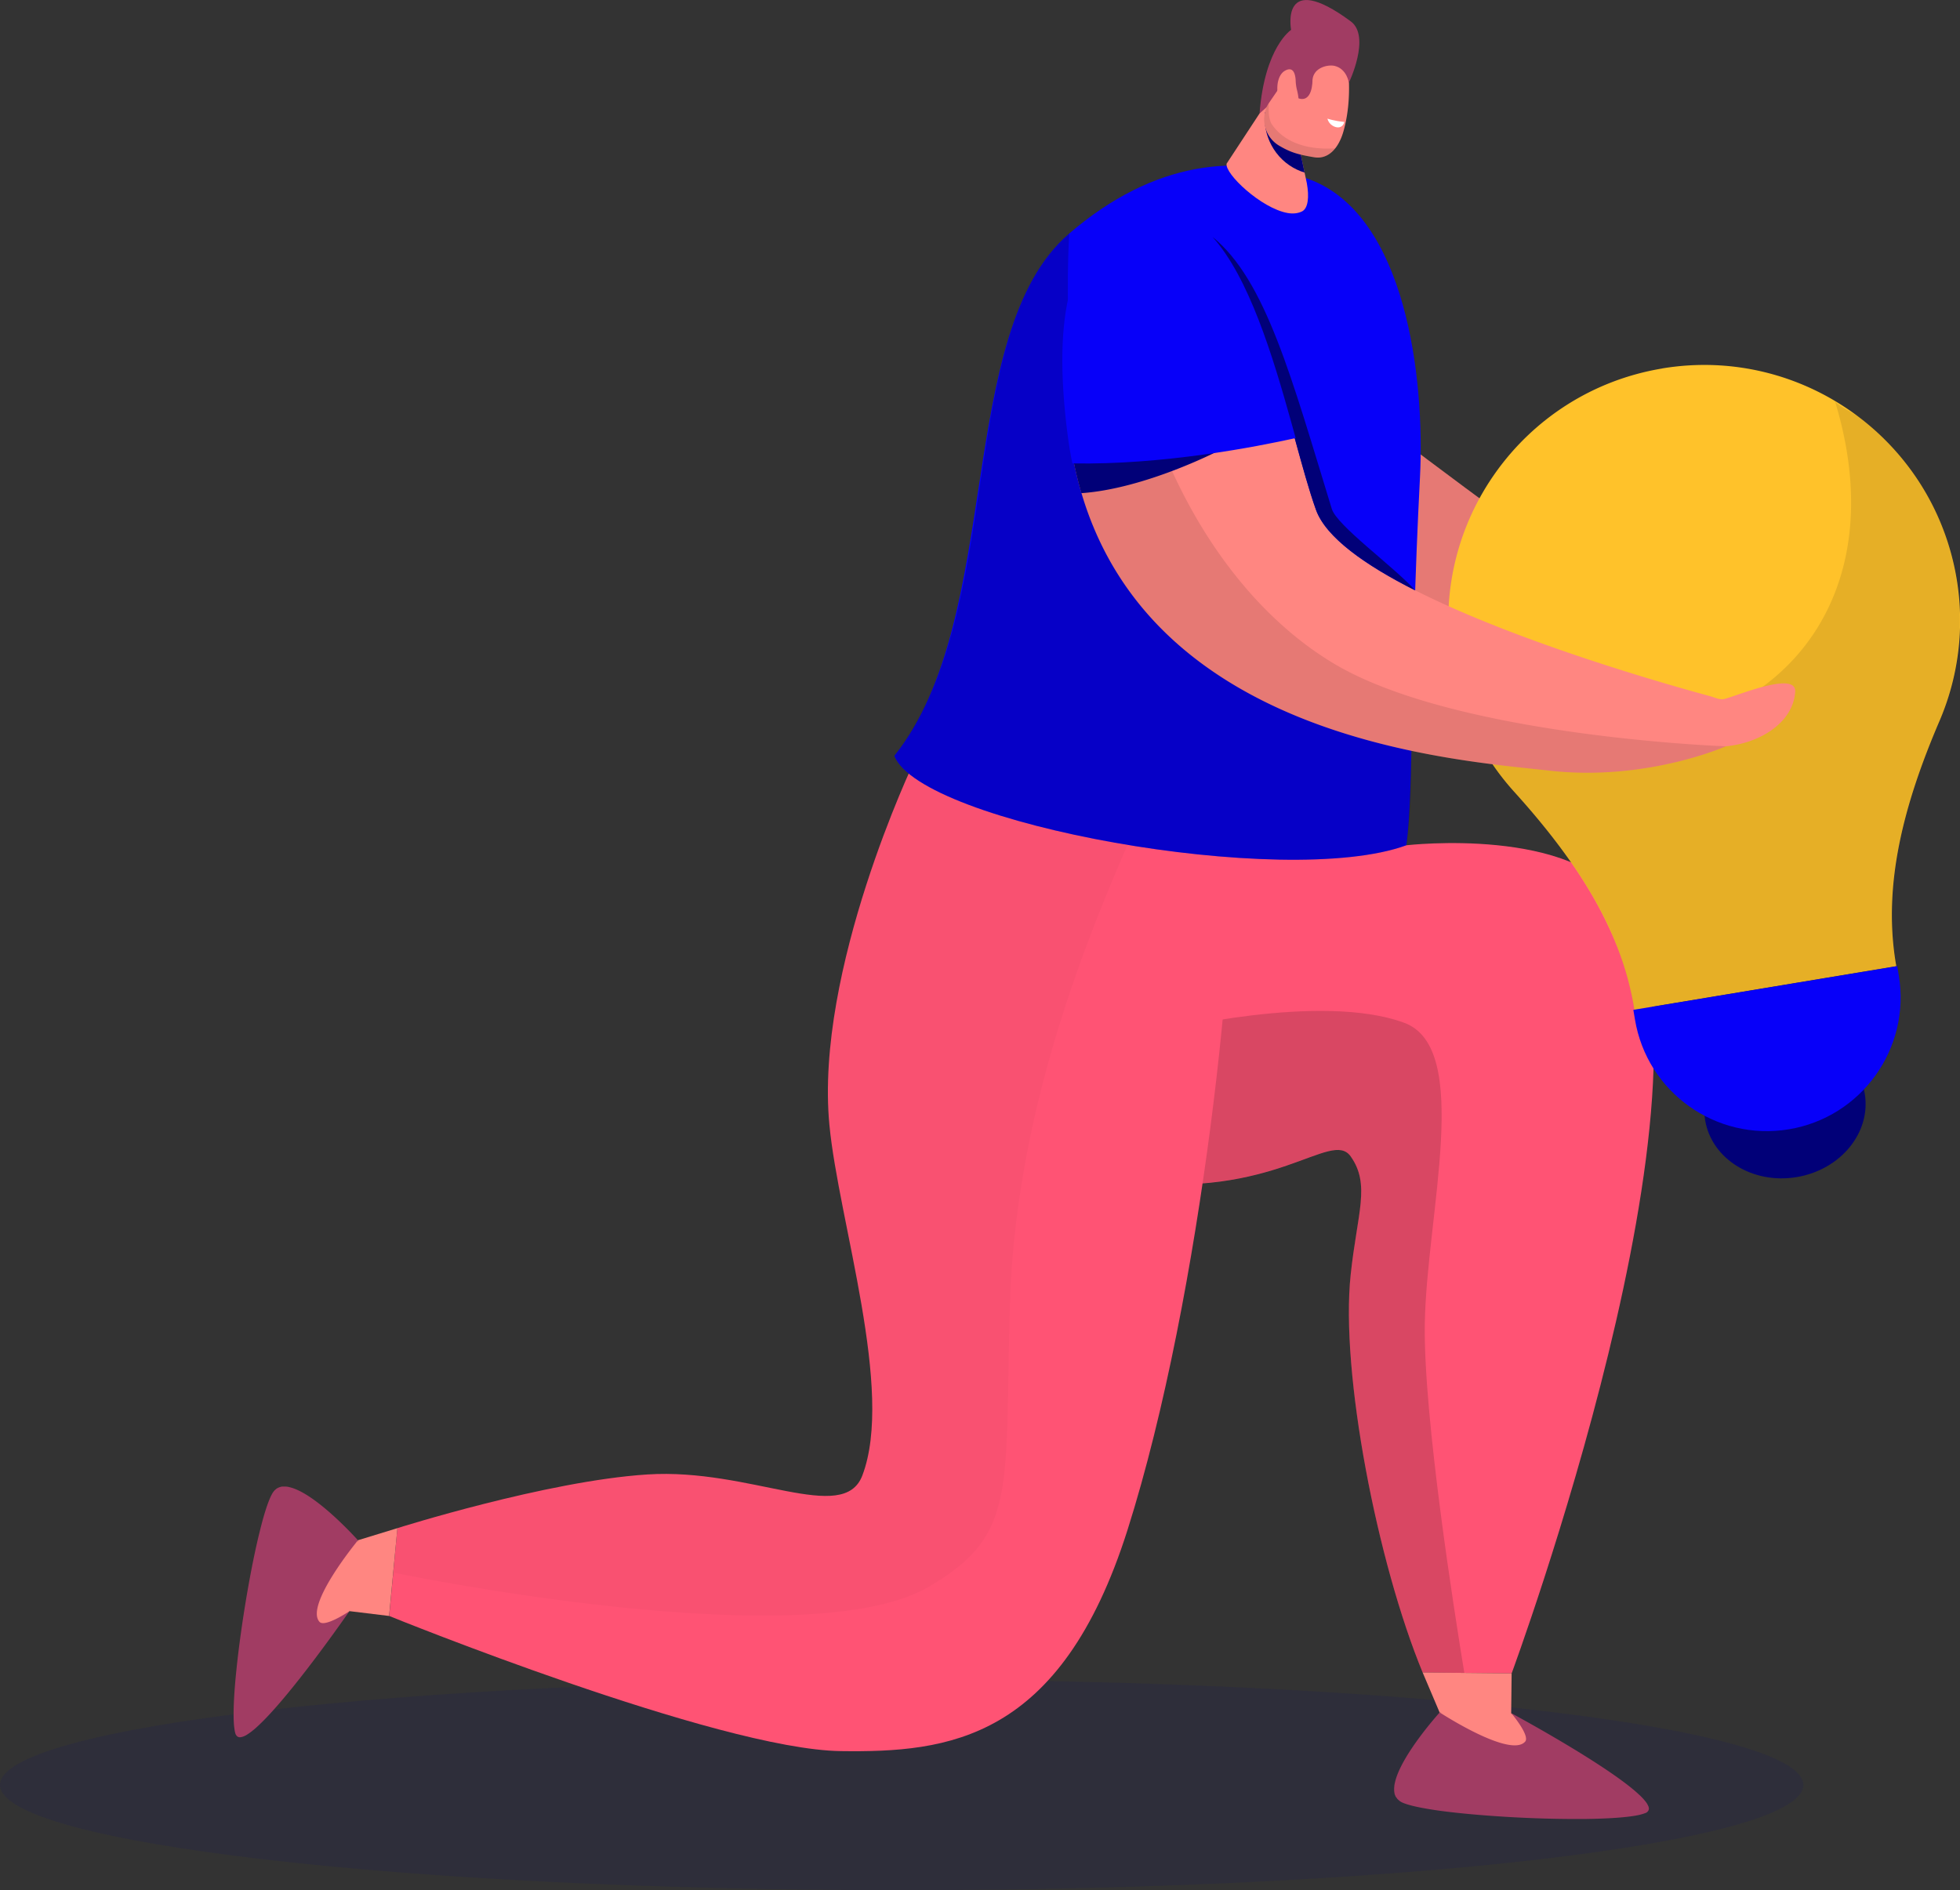 <svg width="141" height="136" fill="none" xmlns="http://www.w3.org/2000/svg"><rect width="100%" height="100%" fill="#333333" stroke="none"/><path opacity=".1" d="M64.865 135.994c35.823 0 64.864-3.39 64.864-7.571 0-4.181-29.041-7.571-64.864-7.571-35.824 0-64.865 3.39-64.865 7.571 0 4.181 29.04 7.571 64.865 7.571z" fill="#010078"/><path d="M83.624 54.684c4.207.399 8.678.598 12.924.36 1.73 2.307 3.068 3.387 4.631 5.771 0 0 12.178-1.414 15.665 4.216 7.752 12.525-8.099 55.365-8.099 55.365l-6.401-.064c-3.255-7.886-5.932-21.574-5.179-28.624.47-4.435 1.441-6.478 0-8.51-1.415-1.991-5.468 3.176-16.276 1.781l2.735-30.295z" fill="#FF5374"/><path opacity=".15" d="M105.342 120.358l-2.998-.033c-3.255-7.885-5.931-21.574-5.185-28.624.47-4.434 1.44-6.478 0-8.508-1.416-1.993-5.468 3.174-16.276 1.78l.193-2.121 2.605-8.676s11.316-2.808 17.331-.591c4.941 1.818 1.608 13.804 1.486 21.677-.103 6.67 2.155 20.899 2.844 25.096z" fill="#000"/><path d="M108.712 123.262s2.226 1.607 2.721 3.188c.496 1.581-3.782 1.08-5.448-.308-1.666-1.389-2.413-2.931-2.413-2.931l5.14.051z" fill="#FF8681"/><path d="M100.369 129.175l-.02-.039a.69.69 0 01-.038-.167c0-.006-.007-.013-.007-.025-.006-.065-.012-.129-.012-.193v-.013c0-.071.006-.141.012-.219v-.006c.007-.077.02-.154.039-.231.412-1.973 3.229-5.077 3.229-5.077s5.07 3.316 6.144 2.101c.38-.424-.997-2.05-.997-2.05s6.658 3.586 9.051 5.733l.013.012c.051.045.103.097.154.142.007.006.013.013.026.019l.129.129.019.019c.097.096.174.193.245.276l.006.007c.032.038.058.077.084.115.006.007.012.02.019.026.019.032.039.058.051.09l.02.032c.013.026.025.058.038.084.007.006.007.019.013.025.013.033.019.065.026.097.006.032.006.064.006.09 0 .006 0 .013-.006.019 0 .019-.007.039-.013.058a.049.049 0 01-.013.026.292.292 0 01-.045.07l-.045.045a.084.084 0 01-.026.02.347.347 0 01-.096.051 3.056 3.056 0 01-.225.077c-.168.052-.38.097-.631.135-.862.135-2.161.206-3.667.219a85.066 85.066 0 01-5.596-.161c-1.667-.103-3.268-.244-4.574-.418a26.769 26.769 0 01-1.042-.16c-.798-.135-1.416-.29-1.77-.45-.07-.032-.128-.071-.186-.11-.026-.019-.045-.045-.071-.064-.026-.026-.051-.045-.077-.071a.845.845 0 01-.071-.096c-.013-.019-.026-.032-.038-.051-.026-.02-.045-.065-.058-.116z" fill="#A13C63"/><path d="M108.712 123.262l.033-2.866-6.401-.064 1.222 2.879 4.259.675.887-.624z" fill="#FF8681"/><path d="M65.772 54.774c4.22.212 22.785 4.589 22.785 4.589.573 7.3-2.026 33.636-7.449 50.725-4.812 15.16-12.918 16.002-20.618 15.899-8.839-.115-32.493-9.723-32.493-9.723l.591-6.318s10.737-3.399 17.974-3.862c7.437-.482 14.108 3.65 15.472.077 2.329-6.099-1.705-18.296-2.367-25.218-1.075-11.15 6.105-26.169 6.105-26.169z" fill="#FF5374"/><path d="M25.14 115.917s-1.84 2.031-3.467 2.352c-1.628.315-.663-3.875.907-5.373 1.57-1.504 3.178-2.076 3.178-2.076l-.618 5.097z" fill="#FF8681"/><path d="M20.168 106.984c.012-.007.025-.007.038-.013a.694.694 0 01.168-.019h.025c.065 0 .129 0 .193.006h.013c.07.006.142.019.212.039h.007c.077.019.148.038.225.064 1.917.63 4.703 3.759 4.703 3.759s-3.854 4.666-2.767 5.868c.386.424 2.149-.765 2.149-.765s-4.297 6.221-6.69 8.361l-.013.013-.155.135c-.006.006-.012.013-.025.019a2.708 2.708 0 00-.142.116c-.006.006-.013.013-.02.013-.109.083-.205.154-.302.212l-.006.006c-.045.026-.084.052-.122.071-.013.006-.02.013-.032.013a.696.696 0 01-.097.045c-.013.006-.02.006-.032.013-.032.013-.058.019-.084.025-.006 0-.019.007-.025.007l-.103.019c-.033 0-.065 0-.09-.006-.007 0-.013-.007-.02-.007l-.058-.019c-.006-.006-.019-.006-.025-.013a.267.267 0 01-.065-.058c-.012-.013-.025-.032-.038-.051-.007-.007-.013-.019-.02-.026-.012-.032-.032-.064-.038-.096a1.566 1.566 0 01-.052-.232 5.14 5.14 0 01-.064-.636c-.039-.874.032-2.172.187-3.663.173-1.703.45-3.67.772-5.546.283-1.639.598-3.213.92-4.492.09-.367.18-.707.27-1.022.225-.778.444-1.375.643-1.703.039-.064.084-.122.129-.174a.349.349 0 01.07-.064.83.83 0 01.078-.071.378.378 0 01.109-.058c.02-.012.039-.025.058-.032.026-.013.07-.025.116-.038z" fill="#A13C63"/><path d="M25.14 115.917l2.85.347.599-6.318-2.831.868-1.139 4.152.521.951z" fill="#FF8681"/><g opacity=".15"><path opacity=".15" d="M53.4 98.096c.064.025.051.031 0 0z" fill="#000"/><path opacity=".15" d="M81.115 60.79c-3.384 7.788-8.08 19.742-8.46 33.09-.386 13.419.56 16.555-5.854 20.295-8.871 5.18-38.515-1.035-38.515-1.035v-.025l.007-.045c0-.026.006-.058.012-.097 0-.038.007-.077.013-.122 0-.032.007-.058.007-.096.077-.829.264-2.719.264-2.725v-.071-.013h.006c.006 0 .013-.006.02-.006.006 0 .012-.006.019-.006a.792.792 0 01.064-.02c.032-.013.07-.019.116-.038l.058-.02c.019-.006.045-.012.064-.019h.013c.032-.013.07-.019.11-.032.018-.006.031-.006.05-.013h.007c.006 0 .013 0 .02-.006.057-.013.109-.032.167-.052.012-.006.025-.006.032-.012.18-.039.36-.097.54-.161h.006c3.075-.913 10.962-3.104 16.675-3.471 7.437-.481 14.108 3.651 15.472.078 2.328-6.099-1.705-18.297-2.368-25.218-.913-9.525 4.195-21.883 5.7-25.276 0-.007.006-.007.006-.013 2.522 2.07 8.89 3.99 15.749 5.128z" fill="#000"/></g><path d="M101.688 32.313s23.815 17.975 26.298 18.123c2.49.148 3.924 2.147 2.419 3.907-1.506 1.761-41.48-14.067-41.48-14.067l12.763-7.963z" fill="#FF8681"/><path opacity=".1" d="M101.688 32.313s23.815 17.975 26.298 18.123c2.49.148 3.924 2.147 2.419 3.907-1.506 1.761-41.48-14.067-41.48-14.067l12.763-7.963z" fill="#000"/><path d="M134.149 78.688c.463 2.789-1.731 5.475-4.902 6.002-3.172.527-6.118-1.311-6.581-4.094-.463-2.789 1.73-5.475 4.902-6.002 3.171-.534 6.118 1.304 6.581 4.094z" fill="#010078"/><path d="M119.604 26.503l-.026.007-.026.006c-10.01 1.678-16.777 11.138-15.111 21.144a18.29 18.29 0 004.484 9.3c4.439 4.909 7.674 9.851 8.614 15.474l.038.212 18.843-3.13-.039-.211c-.933-5.624.534-11.35 3.139-17.423a18.298 18.298 0 001.236-10.244c-1.673-10.013-11.136-16.78-21.152-15.135z" fill="#FFC22A"/><path d="M128.681 81.252c-5.243.867-10.197-2.667-11.065-7.905l-.116-.688 18.984-3.149.116.688c.862 5.238-2.683 10.186-7.919 11.054z" fill="#0700F9"/><path opacity=".1" d="M139.514 51.882c-2.612 6.08-4.079 11.8-3.14 17.429l.039.212-18.842 3.13-.039-.212a27.65 27.65 0 00-.148-.804c-.019-.083-.032-.16-.051-.244l-.058-.263c-.09-.399-.2-.79-.316-1.183a1.551 1.551 0 01-.051-.18c-.026-.09-.051-.18-.084-.263-.025-.07-.045-.148-.07-.219-.052-.147-.097-.295-.148-.437v-.006a31.229 31.229 0 01-.155-.43c-.038-.11-.083-.213-.122-.322-.006-.013-.006-.026-.013-.039-.019-.051-.045-.109-.064-.16-.045-.116-.097-.232-.142-.354-.058-.141-.122-.283-.18-.424 0-.006-.006-.013-.006-.02-.058-.14-.122-.276-.187-.417a11.773 11.773 0 00-.206-.424c-.058-.129-.122-.25-.186-.38a15.047 15.047 0 00-.245-.468c-1.544-2.905-3.66-5.681-6.163-8.445a18.25 18.25 0 01-3.673-6.163c17.164 6.754 32.294-3.818 26.73-21.966.09.302 1.434.938 1.73 1.157a19.233 19.233 0 011.821 1.568 18.115 18.115 0 012.965 3.81c2.889 4.988 3.281 11.215 1.004 16.517z" fill="#000"/><path d="M64.337 54.382c7.92-9.897 4.278-30.45 12.577-37.576 6.188-5.315 12.248-5.746 17.247-3.914 6.973 2.551 8.356 14.312 7.99 21.452-.759 14.749-.425 22.262-.978 26.471-8.73 3.2-34.932-1.549-36.836-6.433z" fill="#0700F9"/><path opacity=".2" d="M76.92 16.805s-1.241 18.002 4.864 25.366c1.974 2.385 14.397 9.608 19.704 10.797.122 3.483-.096 6.227-.309 7.847-8.736 3.2-34.938-1.549-36.835-6.433 8.176-10.501 4.271-30.45 12.576-37.576z" fill="#000"/><path d="M80.748 15.893c6.677-3.515 9.862 6.53 12.075 14.466.688 2.468 1.28 4.73 1.852 6.324 2.194 6.08 24.26 12.3 28.351 13.406.302.084.598.238.913.218.56-.032 5.333-2.165 5.205-.514-.174 2.256-2.606 3.683-4.992 3.901 0 0-5.706 2.545-12.712 1.748-6.536-.739-28.447-2.133-33.664-20.05a27.253 27.253 0 01-.856-4.133c-1.164-8.869.322-13.522 3.828-15.366z" fill="#FF8681"/><path opacity=".1" d="M80.24 16.195c.669 15.231 7.533 26.715 15.806 31.6 8.826 5.212 28.099 5.9 28.099 5.9s-5.706 2.544-12.711 1.747c-6.536-.739-28.447-2.133-33.665-20.05a27.265 27.265 0 01-.855-4.133c-1.1-8.425.186-13.04 3.326-15.064z" fill="#000"/><path d="M87.618 32.454s-5.255 2.712-9.823 3.027c-.006-.032-.02-.064-.026-.09a27.301 27.301 0 01-.797-3.708l10.646.771z" fill="#010078"/><path d="M76.81 31.336c-1.164-8.978.335-13.682 3.886-15.552 6.755-3.56 9.984 6.606 12.217 14.646.103.366.2.726.302 1.086-2.83.63-9.572 1.947-16.07 1.825-.135-.649-.25-1.317-.334-2.005z" fill="#0700F9"/><path d="M101.81 42.48c-3.615-1.825-6.427-3.817-7.14-5.797-.483-1.337-.979-3.149-1.532-5.154.026-.006.045-.006.07-.013-.096-.353-.199-.72-.302-1.086-1.35-4.846-3.055-10.469-5.68-13.387 3.847 3.11 5.72 10.257 8.582 19.57.373 1.214 4.458 4.145 6.002 5.867z" fill="#010078"/><path d="M91.69 6.517l-3.448 5.256c-.16.707 2.49 3.227 4.4 3.554.374.065.721.026 1.01-.109.464-.218.534-1.073.36-2.037l-1.125-5.27-1.197-1.394z" fill="#FF8681"/><path d="M92.887 2.146s-1.904 1.215-2.277 6.016c0 0 1.724-1.446 1.962-2.217.244-.765.315-3.799.315-3.799z" fill="#A13C63"/><path d="M93.119 8.972c-.895-.373-2.117-.9-2.117-.9s-.25 1.504.804 2.911c.56.745 1.3 1.208 2.046 1.433l-.733-3.444z" fill="#010078"/><path d="M93.273 4.505l-2.04 2.982a2.205 2.205 0 00.76 2.976c.817.494 1.39.661 2.56.854.978.16 1.724-.604 2.085-1.838.463-1.6.437-3.207.38-4.068-.149-1.96-2.272-2.75-3.745-.906z" fill="#FF8681"/><path d="M96.708 8.772s-.051.322-.36.386-.772-.212-.85-.623c-.006 0 .483.173 1.21.237z" fill="#fff"/><path opacity=".1" d="M91.51 8.965c-.27-.386-.257-1.112-.231-1.542l-.045.064a2.205 2.205 0 00.759 2.976c.817.494 1.39.661 2.56.854.592.097 1.107-.148 1.493-.636-.2-.026-3.101.34-4.536-1.716z" fill="#000"/><path d="M94.418 5.752s.039 1.774-1.113 1.285c-.785-.334-1.35-1.26-1.35-1.26l.925-3.63s-.83-4.39 4.291-.611c1.467 1.086-.135 4.421-.135 4.421s-.135-.996-1.016-1.214c-.463-.116-1.525.096-1.602 1.009z" fill="#A13C63"/><path d="M93.299 6.459a3.274 3.274 0 01-.09-.662c-.02-.424-.148-1.054-.76-.714-.9.489-.675 2.751.387 2.873.778.09.604-.951.463-1.497z" fill="#FF8681"/></svg>